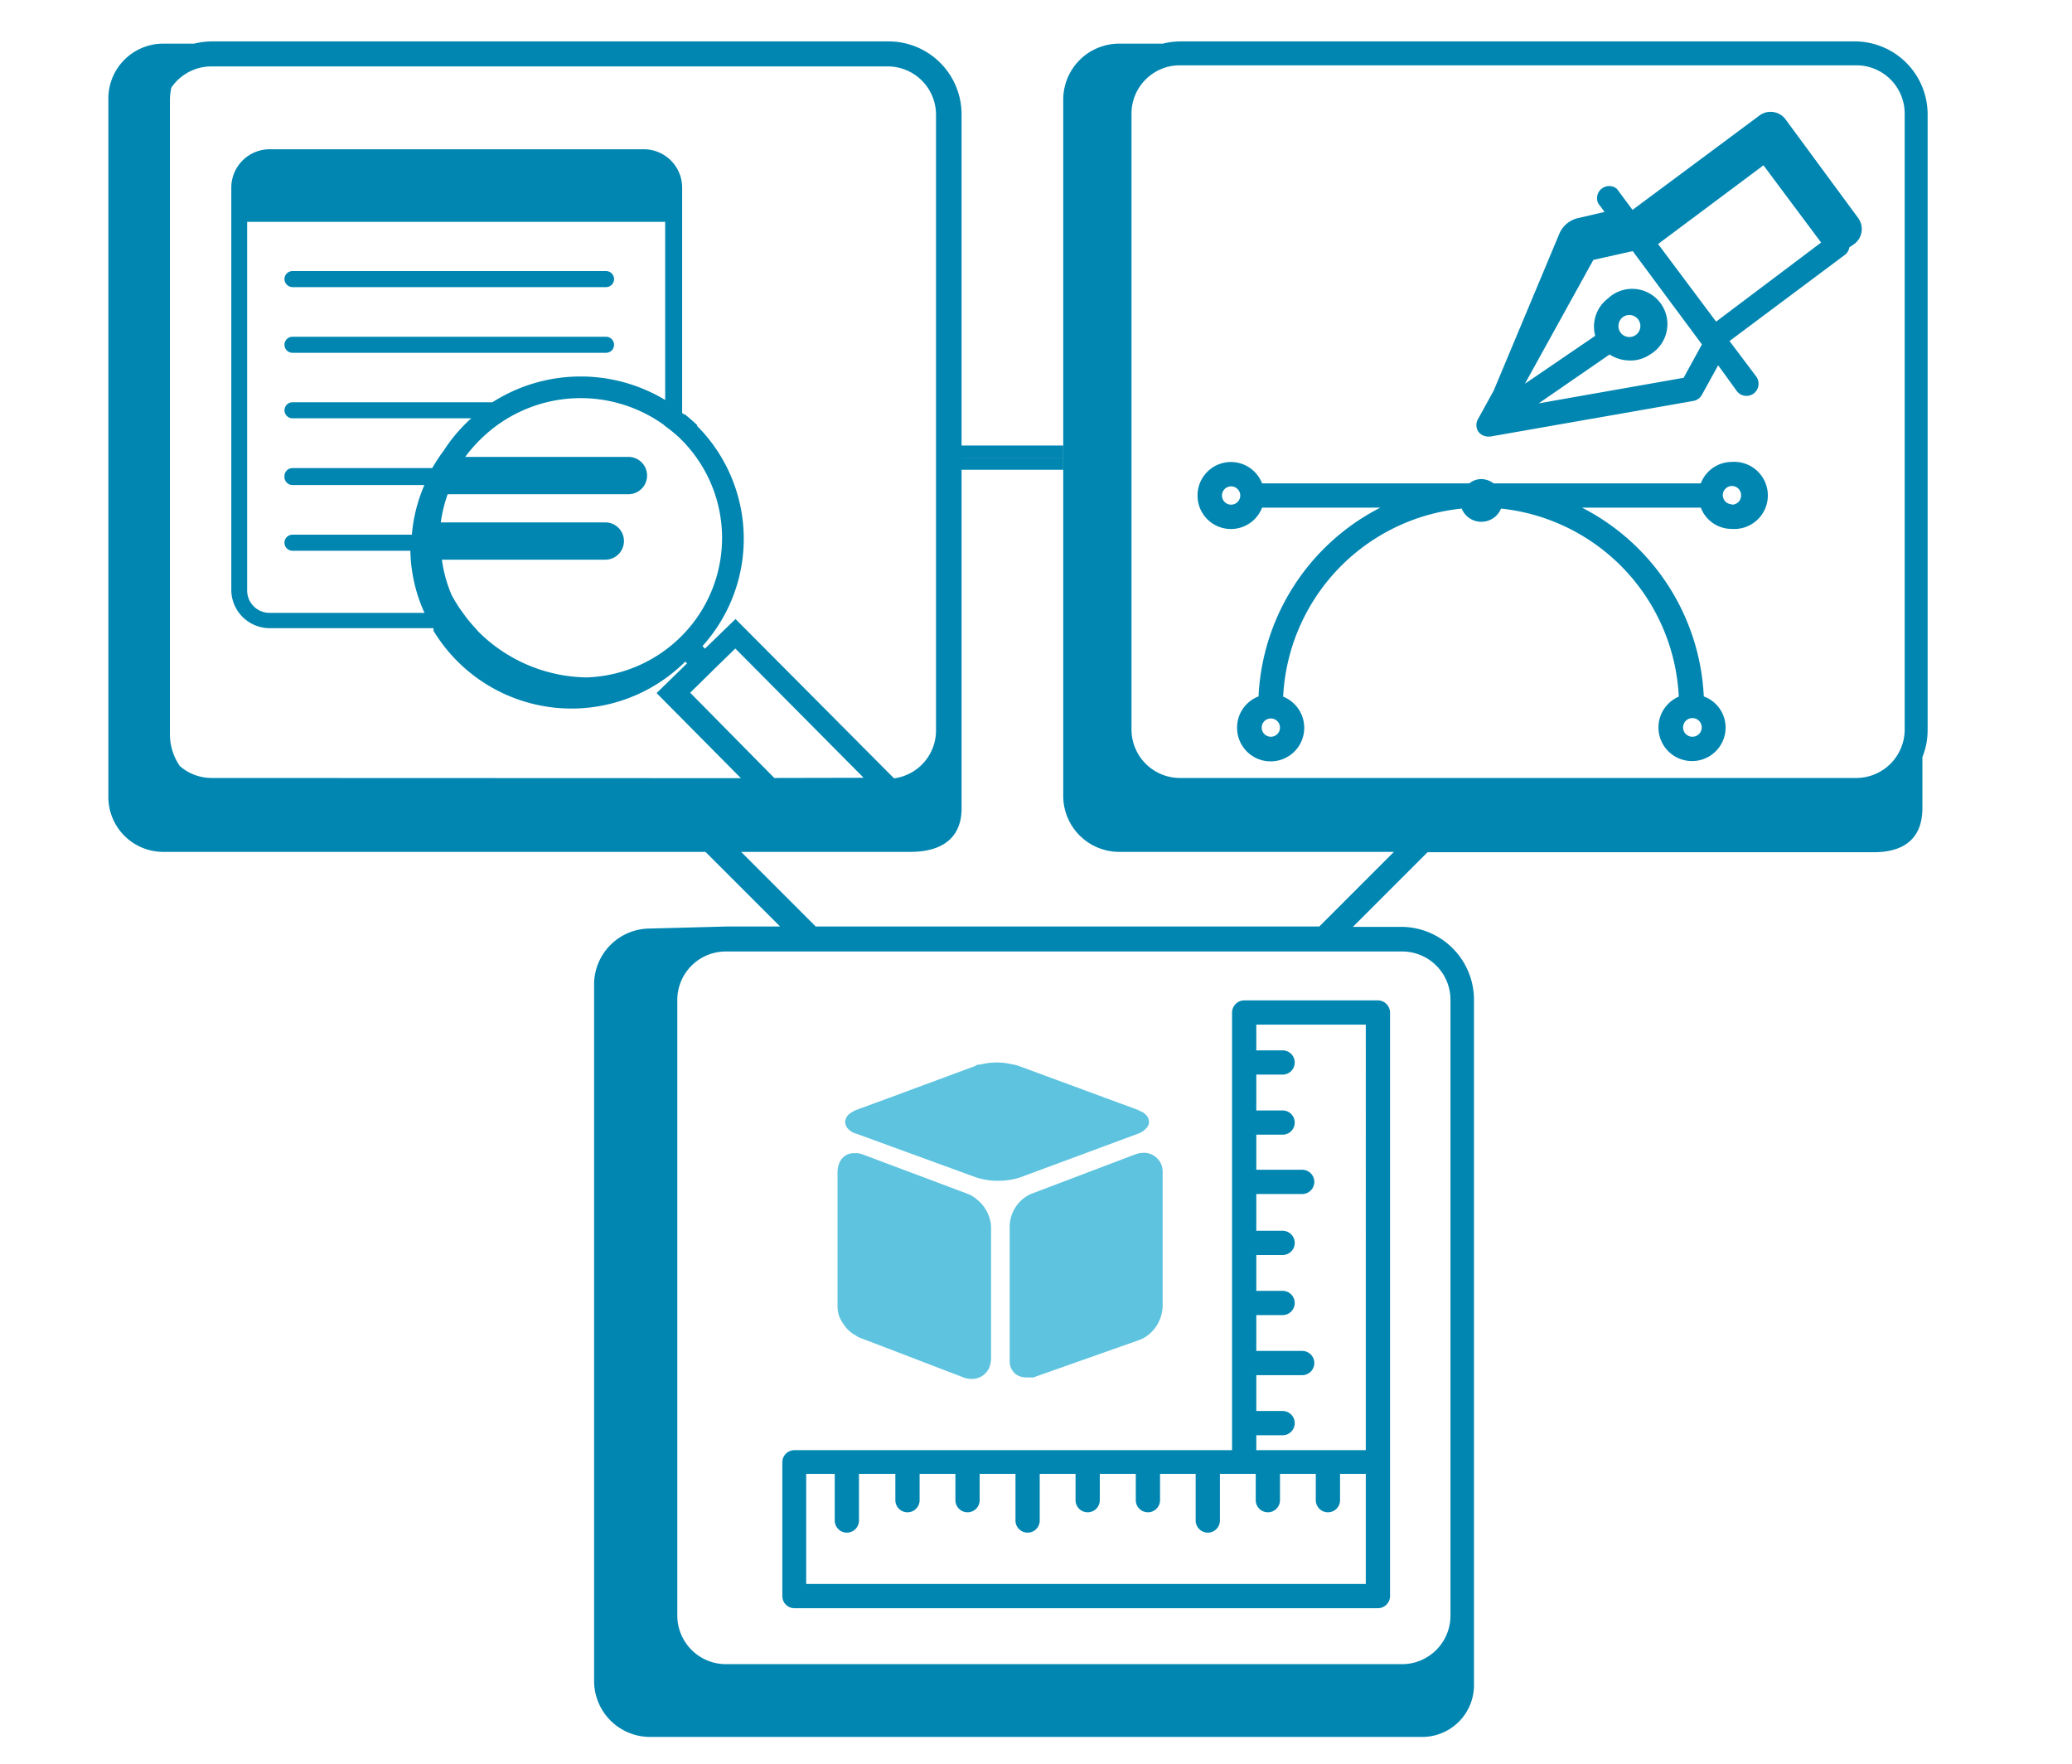 <svg xmlns="http://www.w3.org/2000/svg" id="Warstwa_1" data-name="Warstwa 1" viewBox="0 0 111.08 94.53"><defs><style>.cls-1{fill:#0086b1;}.cls-2{fill:#5dc3df;}</style></defs><path class="cls-1" d="M73.87,53.62H66.7a.66.66,0,0,0-.65.65V77.73H42.59a.65.65,0,0,0-.65.65v7.17a.65.65,0,0,0,.65.65H73.87a.65.65,0,0,0,.65-.65V54.27A.66.66,0,0,0,73.87,53.62ZM73.22,84.9h-30V79h1.53V81.5a.65.65,0,0,0,1.3,0V79H48v1.41a.65.65,0,0,0,1.3,0V79h1.92v1.41a.65.65,0,0,0,1.3,0V79h1.92V81.5a.65.65,0,0,0,1.3,0V79h1.92v1.41a.65.65,0,0,0,1.3,0V79h1.93v1.41a.65.65,0,0,0,1.3,0V79H64.1V81.5a.65.65,0,0,0,1.3,0V79h1.92v1.41a.65.65,0,0,0,1.3,0V79h1.92v1.41a.65.65,0,1,0,1.3,0V79h1.38Zm0-7.17H67.35v-.8h1.41a.65.65,0,1,0,0-1.3H67.35V73.71h2.46a.65.65,0,1,0,0-1.3H67.35V70.49h1.41a.65.65,0,1,0,0-1.3H67.35V67.27h1.41a.65.65,0,1,0,0-1.3H67.35V64h2.46a.65.65,0,0,0,0-1.3H67.35V60.82h1.41a.65.65,0,1,0,0-1.3H67.35V57.6h1.41a.65.65,0,1,0,0-1.3H67.35V54.92h5.87Z"></path><path class="cls-2" d="M45.24,71a1.68,1.68,0,0,0,.64.58.87.87,0,0,0,.18.11l1.73.66,3.86,1.48a1.19,1.19,0,0,0,.45.08,1,1,0,0,0,.94-.62,1.43,1.43,0,0,0,.09-.43V65.78a1.72,1.72,0,0,0-.1-.55,2,2,0,0,0-.66-.94A1.63,1.63,0,0,0,51.9,64l-5.67-2.13L46,61.81l-.21,0c-.54,0-.89.42-.89,1.05V70a1.77,1.77,0,0,0,.09.56A2.17,2.17,0,0,0,45.24,71Z"></path><path class="cls-2" d="M61.08,61.81l-.23.07L55.26,64a1.94,1.94,0,0,0-1.13,1.77V72.9a.89.89,0,0,0,.34.77,1,1,0,0,0,.53.16h.23a.47.47,0,0,0,.17,0h0l2.83-1,2.83-1a1.69,1.69,0,0,0,.49-.27A2.05,2.05,0,0,0,62.33,70V62.84a1,1,0,0,0-.29-.75,1,1,0,0,0-.72-.3Z"></path><path class="cls-2" d="M45.92,60.77l2.6.95,3.81,1.39a3,3,0,0,0,.35.09,3.32,3.32,0,0,0,.8.09,3.89,3.89,0,0,0,1.15-.16L61,60.77a1.06,1.06,0,0,0,.49-.34.5.5,0,0,0,.11-.3.6.6,0,0,0-.06-.23.75.75,0,0,0-.38-.33L61,59.49l-6.4-2.36a1.69,1.69,0,0,0-.34-.08,3.45,3.45,0,0,0-.81-.1,3.5,3.5,0,0,0-.89.11c-.09,0-.19,0-.26.07l-4.67,1.73-1.72.63a1.72,1.72,0,0,0-.31.17.59.59,0,0,0-.29.47.53.53,0,0,0,.1.31A.92.92,0,0,0,45.92,60.77Z"></path><rect class="cls-1" x="51.48" y="23.88" width="5.52" height="0.65"></rect><rect class="cls-1" x="51.48" y="24.53" width="5.52" height="0.65"></rect><path class="cls-1" d="M99.51,2.22H63.26a3.93,3.93,0,0,0-.92.12H60a3,3,0,0,0-3,3V42.66a3,3,0,0,0,3,3H74.73l-4,4s0,0,0,0h-27s0,0,0,0l-4-4h9.09c1.61,0,2.73-.69,2.73-2.33V6.12a3.91,3.91,0,0,0-3.9-3.9H11.33a3.93,3.93,0,0,0-.92.12H8.71a2.94,2.94,0,0,0-2.9,3V42.66a2.94,2.94,0,0,0,2.9,3H37.82l4,4h-2.8l-4.17.11a3,3,0,0,0-3,3V90.1a3,3,0,0,0,3,3h41.3a2.78,2.78,0,0,0,2.87-2.85s0-3.36,0-3.67v-33a3.91,3.91,0,0,0-3.9-3.9H72.53l4-4h23.92c1.62,0,2.61-.73,2.61-2.37l0-2.73a3.85,3.85,0,0,0,.28-1.44v-33A3.91,3.91,0,0,0,99.51,2.22Zm-58,39.48L37,37.13,38.15,36l.09-.09,1.18-1.15,6.88,6.93,0,0Zm-16-8-.09-.1a7.52,7.52,0,0,1-.61-.76l-.06-.08a8.19,8.19,0,0,1-.53-.85A7.27,7.27,0,0,1,23.69,30h8.76a1,1,0,1,0,0-2H23.63A7.7,7.7,0,0,1,24,26.49a.5.5,0,0,0,.13,0h9.56a1,1,0,1,0,0-2H24.94a7.82,7.82,0,0,1,.88-1,7.64,7.64,0,0,1,9.75-.73l.09.08a7.87,7.87,0,0,1,.76.62l.1.1.07.07a7.45,7.45,0,0,1-.14,10.55,7.54,7.54,0,0,1-5,2.13,8.39,8.39,0,0,1-5.82-2.47v0h0ZM15.68,26h7.07a8.46,8.46,0,0,0-.67,2.66h-6.4a.43.43,0,0,0,0,.86H22a8.42,8.42,0,0,0,.69,3.18h0l.07.15H14.45a1.2,1.2,0,0,1-1.2-1.2V11.89H35.66v9.55l-.15-.09h0a8.79,8.79,0,0,0-9.11.21H15.68a.44.44,0,0,0-.43.43.43.43,0,0,0,.43.43h9.59a3,3,0,0,0-.26.24,8.51,8.51,0,0,0-1.22,1.49,9.53,9.53,0,0,0-.62.94H15.68a.43.43,0,0,0-.43.43A.44.44,0,0,0,15.68,26ZM11.33,41.7a2.6,2.6,0,0,1-1.69-.64,3,3,0,0,1-.53-1.71v-34a2.84,2.84,0,0,1,.08-.66,2.6,2.6,0,0,1,2.14-1.13H47.58a2.59,2.59,0,0,1,2.6,2.6v33a2.59,2.59,0,0,1-2.25,2.56l-8.5-8.54-1.64,1.59-.13-.14a8.57,8.57,0,0,0-.29-11.8l0-.05c-.19-.18-.41-.37-.65-.57h0l-.05,0-.1-.07V10.09A2.06,2.06,0,0,0,34.46,8h-20a2.06,2.06,0,0,0-2.06,2.06V31.61a2.06,2.06,0,0,0,2.06,2.06h8.78l0,.07h0l0,.07h0a8.65,8.65,0,0,0,13.5,1.65l0,0,.09.1-1.63,1.59,4.52,4.56,0,0ZM75.17,51a2.59,2.59,0,0,1,2.59,2.6v33a2.6,2.6,0,0,1-2.59,2.6H38.91a2.61,2.61,0,0,1-2.6-2.6v-33a2.6,2.6,0,0,1,2.6-2.6ZM102.11,39.1a2.6,2.6,0,0,1-2.6,2.6H63.26a2.6,2.6,0,0,1-2.6-2.6v-33a2.59,2.59,0,0,1,2.6-2.6H99.51a2.59,2.59,0,0,1,2.6,2.6Z"></path><path class="cls-1" d="M92.84,24.76a1.78,1.78,0,0,0-1.66,1.15H80.07a1.09,1.09,0,0,0-.65-.23,1,1,0,0,0-.65.23H67.66a1.79,1.79,0,0,0-3.46.65,1.79,1.79,0,0,0,3.46.65H74a12,12,0,0,0-6.53,10.12A1.78,1.78,0,0,0,66.32,39a1.8,1.8,0,1,0,2.47-1.66,10.67,10.67,0,0,1,9.57-10.08,1.14,1.14,0,0,0,2.11,0A10.66,10.66,0,0,1,90,37.34,1.8,1.8,0,1,0,92.51,39a1.78,1.78,0,0,0-1.17-1.67,12,12,0,0,0-6.53-10.12h6.37a1.77,1.77,0,0,0,1.66,1.14,1.8,1.8,0,1,0,0-3.59ZM66,27.05a.49.49,0,1,1,.49-.49A.49.49,0,0,1,66,27.05Zm2.12,12.44a.49.49,0,1,1,.5-.49A.49.49,0,0,1,68.11,39.49Zm22.61-1a.49.49,0,1,1,0,1,.49.49,0,1,1,0-1Zm2.12-11.46a.49.49,0,1,1,.49-.49A.49.49,0,0,1,92.84,27.05Z"></path><path class="cls-1" d="M95.71,6.38a1,1,0,0,0-1.37-.2l-6.82,5.07-.84-1.13a.65.65,0,0,0-1,.78l.34.46-1.42.33a1.43,1.43,0,0,0-1,.83l-3.52,8.41-.83,1.51a.64.64,0,0,0,0,.69.65.65,0,0,0,.53.27h.11l10.89-1.91a.65.65,0,0,0,.46-.33l.87-1.58,1,1.38a.64.64,0,0,0,.52.26.65.65,0,0,0,.39-.13.66.66,0,0,0,.13-.91l-1.43-1.9,6.17-4.61a.6.6,0,0,0,.25-.41l.25-.17a1,1,0,0,0,.23-1.4ZM90.26,20.25l-7.77,1.37L86.29,19a2,2,0,0,0,1,.32A1.86,1.86,0,0,0,88.46,19a1.89,1.89,0,1,0-2.26-3h0a1.89,1.89,0,0,0-.68,2l-3.77,2.57,3.67-6.64,2.11-.47,3.71,5ZM87,17a.59.59,0,1,1-.12.83A.6.6,0,0,1,87,17Zm5,.24-3.11-4.16,5.65-4.22L97.63,13Z"></path><path class="cls-1" d="M15.68,15.39H32.49a.43.43,0,0,0,.43-.43.43.43,0,0,0-.43-.43H15.68a.43.43,0,0,0-.43.43A.44.44,0,0,0,15.68,15.39Z"></path><path class="cls-1" d="M15.68,18.91H32.49a.43.43,0,0,0,0-.86H15.68a.43.43,0,1,0,0,.86Z"></path></svg>